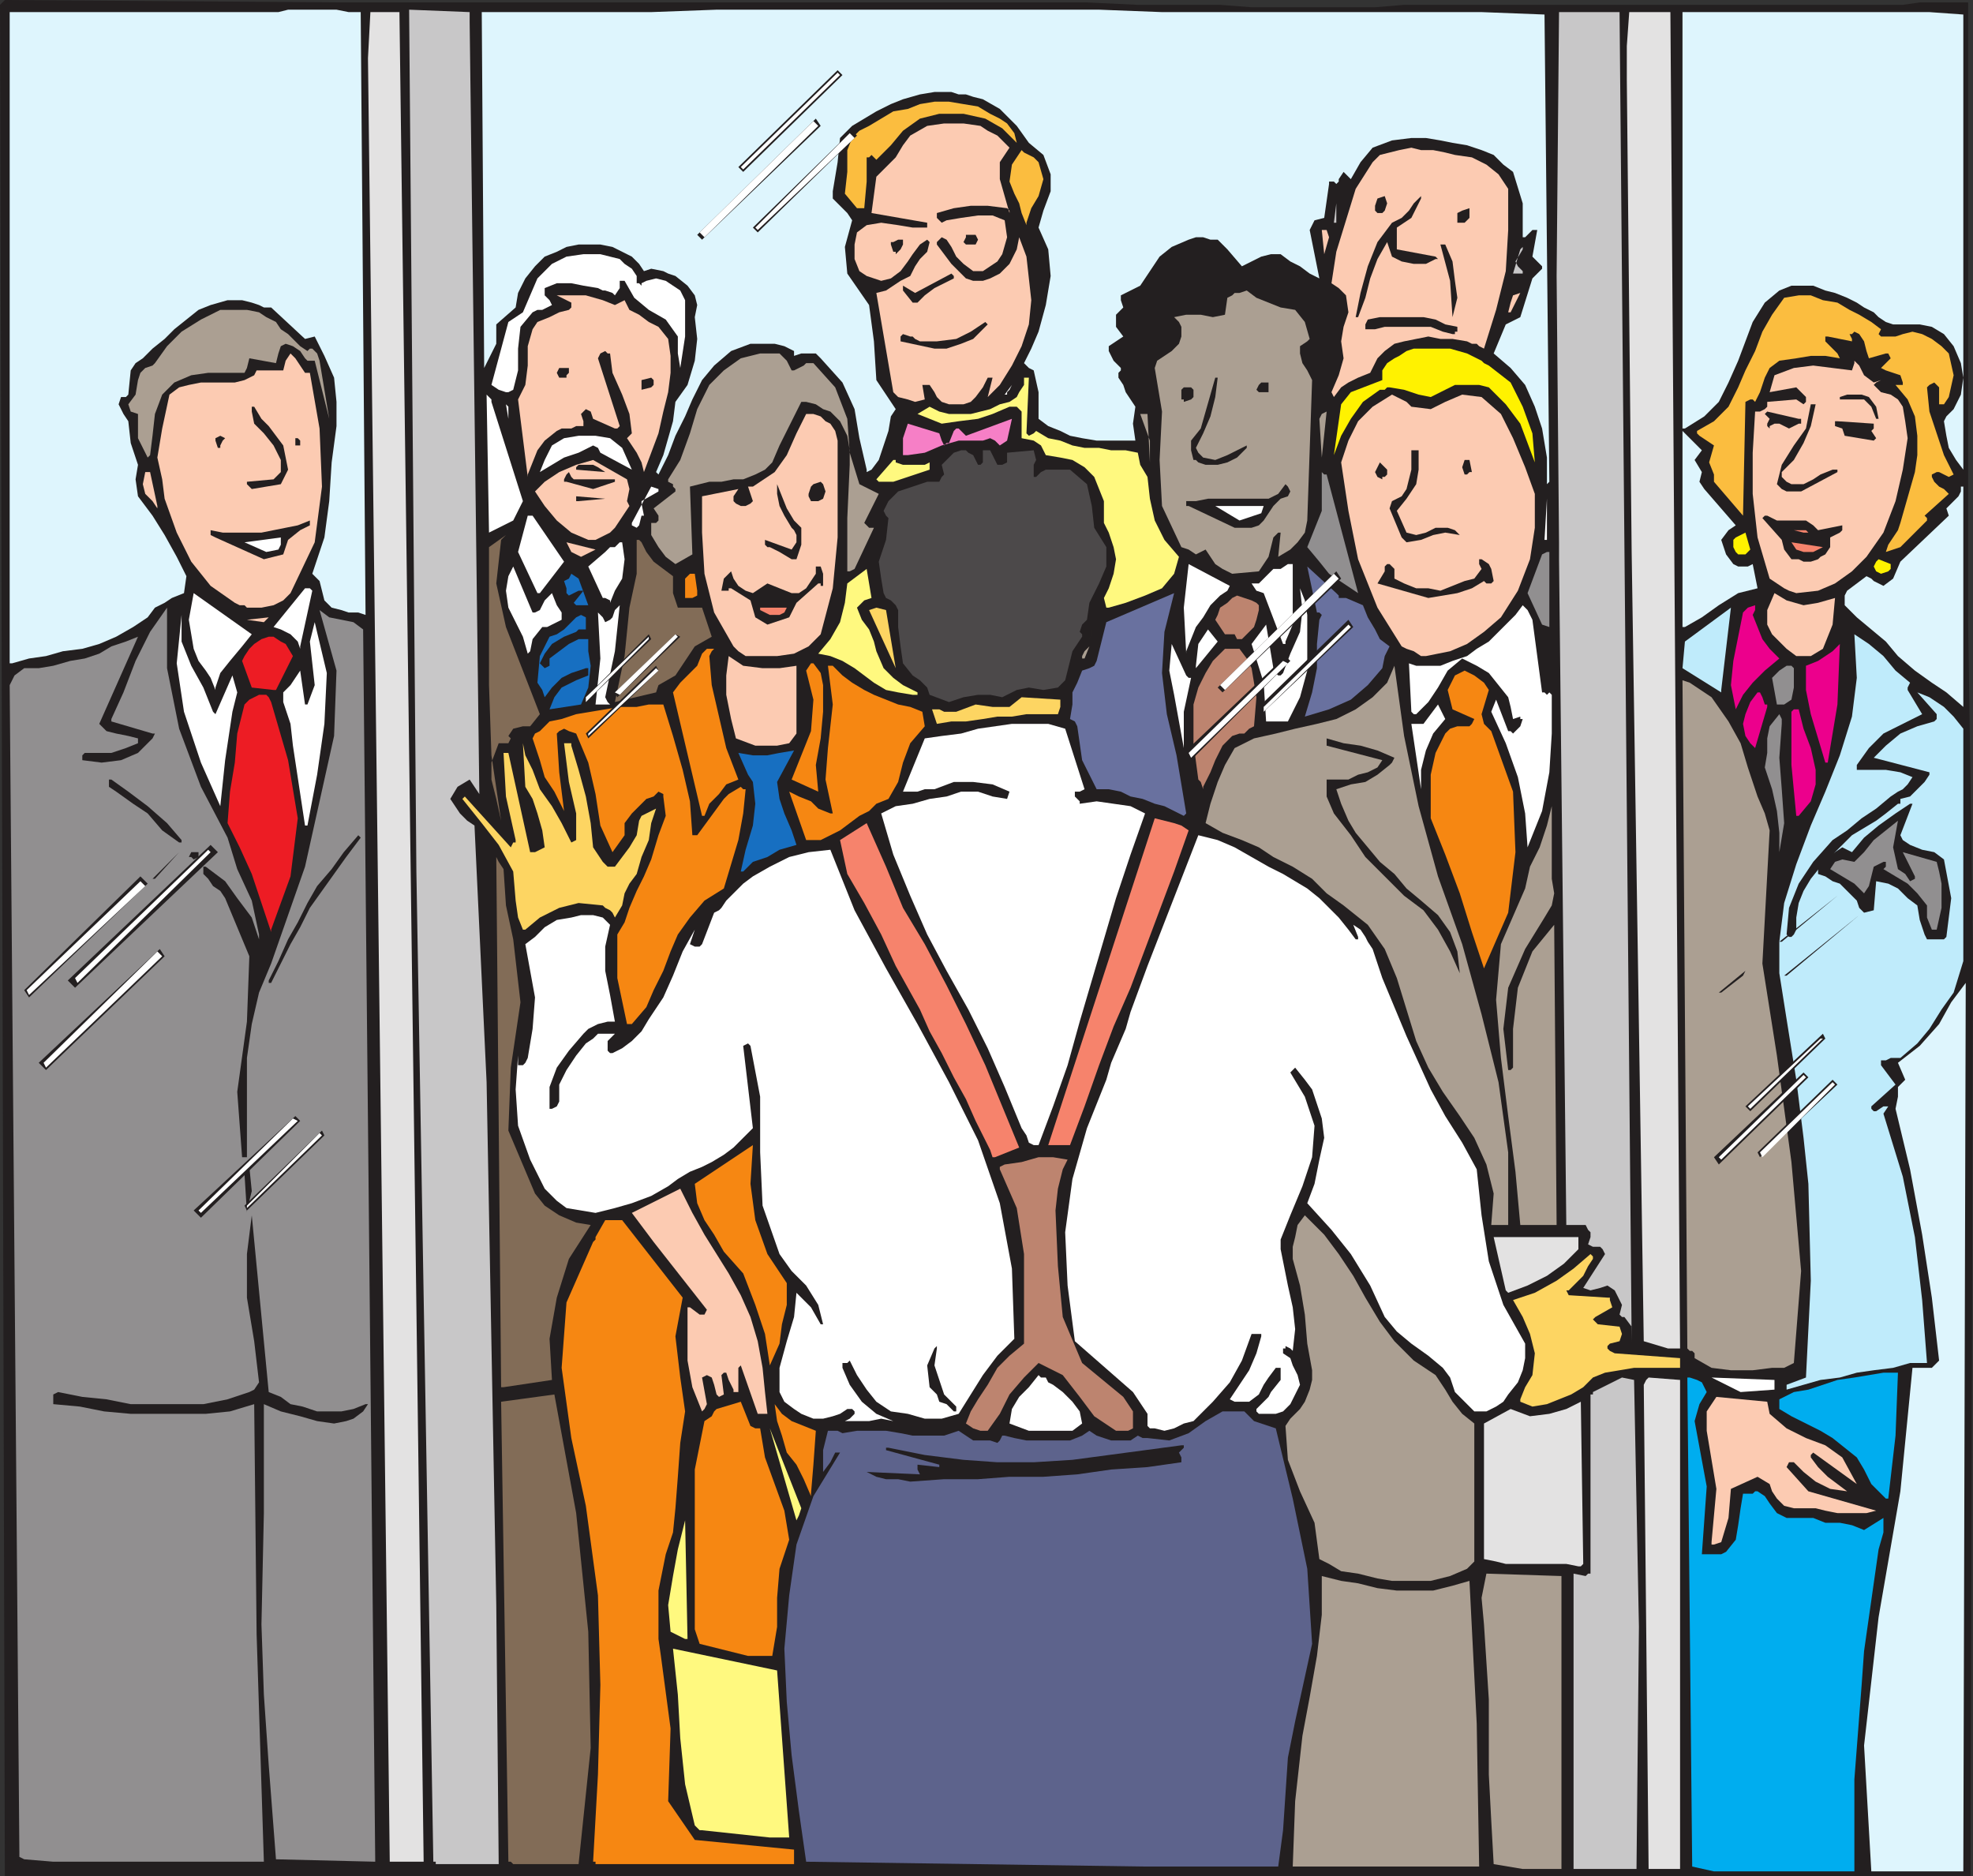 <svg xmlns="http://www.w3.org/2000/svg" width="611.25" height="581.25"><rect width="100%" height="100%" fill="#333333" stroke="none"/><path fill="#231f20" fill-rule="evenodd" d="M509.25 581.25H610.5l.75-285.75-1.5-102.75V.75h-15l-5.25.75H435l-9 .75h-38.25L378 1.5h-25.5L336.75.75H106.5L1.5 0 0 1.5l1.5 579.75h507.75"/><path fill="#def5fd" fill-rule="evenodd" d="M608.25 579.75 609 304.5l-4.5 6-3.75 6.75-6 6.75-6.75 5.25 2.25 5.25-2.25 2.25v3l-.75 3.75 4.5 18.75 3.75 20.25 3 19.5 2.25 19.5-2.25 2.25h-6L588.75 462 582 501l-4.5 39.75 2.25 39h28.5"/><path fill="#00adef" fill-rule="evenodd" d="M531 579.75h43.5v-28.5l2.25-29.25.75-10.5L582 480l1.5-5.25v-4.5l-6 3.75-3.75-1.5-3.75-.75h-4.5l-3.75-1.5h-8.25l-3-1.5-2.25-3-1.5-2.25-2.25-1.5h-.75l-.75.75h-3l-.75 4.5-.75 5.25-.75 4.5-3 3.75-1.5.75h-6l1.5-21-3.75-20.25 1.5-5.25 2.25-3.75-1.5-3-1.5-.75-2.25-.75h-.75l1.5 151.5 6.75 1.5"/><path fill="#ab9f92" fill-rule="evenodd" d="M471.75 579h12v-90.75l-23.25-.75-1.5 7.5.75 8.25 1.5 23.25v23.25L462 564l.75 13.5 9 1.5"/><path fill="#c8c7c8" fill-rule="evenodd" d="M488.25 579H507l.75-75-1.5-76.5-3.75-.75-9 4.5v.75h-.75v55.5H492l-.75.75-3.75-.75V579h.75"/><path fill="#e3e2e2" fill-rule="evenodd" d="M511.5 579h9V427.5l-9.75-.75-.75.75-.75 1.5 1.5 150h.75"/><path fill="#5d638c" fill-rule="evenodd" d="M354.75 578.25H396l1.5-11.25 1.5-22.5 2.25-11.25 5.25-24L405 486l-4.5-21.75-5.25-21.75-6.75-2.25-3-3h-6.75l-5.25 3-5.25 3.75-6 2.25-6.75-.75H354l-1.5-.75-2.25 1.5h-6l-4.5-1.5-2.25-1.5-2.25 1.5-3.75 1.5H318l-3.75-.75-3-.75h-.75l-.75 1.5-.75.75-2.25-.75h-5.25l-4.5-3-4.5 1.5h-9.75L279 444l-4.5-.75h-9l-4.5.75-1.5-.75h-3l-1.5 6V456l2.25-3 1.5-3h1.5L252 463.5l-5.25 15-2.25 15.75-1.5 16.5.75 16.5 1.5 16.5L247.5 561l2.25 15.75 105 1.5"/><path fill="#ab9f92" fill-rule="evenodd" d="M400.5 578.25h57.75L457.5 534l-2.25-44.25-5.25 1.5-6 1.5h-11.25l-6-.75-6-1.5-5.25-.75-6-1.5v12L408 513l-2.25 12.75-2.25 12-2.25 20.25-.75 20.25"/><path fill="#e3e2e2" fill-rule="evenodd" d="M129 576.75h2.25l-7.5-573h-9L114 18l6.75 558.75H129"/><path fill="#c8c7c8" fill-rule="evenodd" d="M135 577.5h19.5l-.75-80.25-3-162-3.75-79.5-2.25-1.5-2.25-2.25-3-4.5 2.25-3.75 3.75-2.25 3 4.5-3-239.25v-3L126.75 3 129 270l5.25 306.75h.75v.75"/><path fill="#826c57" fill-rule="evenodd" d="M159 577.5h20.25l3.75-36-.75-36-3.75-36.75-6.75-36.75-16.5 2.25 2.25 142.5h.75l.75.75"/><path fill="#f68712" fill-rule="evenodd" d="M184.5 577.5H246V573l-30.75-3-8.25-12 .75-22.5-3-22.5-.75-5.25v-15l2.25-11.25 2.25-6.75.75-7.5.75-9.75.75-10.5 1.5-9.75-1.5-10.5-1.5-12.75 2.25-12-18.75-24h-5.25l-3 5.25v.75l-.75.75-8.25 18.75-1.5 20.25 3 21.75 4.5 21 3.75 27.75L186 522l-.75 27.75-1.5 27h.75v.75"/><path fill="#918f90" fill-rule="evenodd" d="M16.5 576.75h65.25l-2.25-70.5-.75-71.25-7.5 2.25-7.5.75H40.5l-8.25-.75-7.5-1.5-8.25-.75v-3l1.5-.75 7.5 1.5 7.5.75 7.5 1.5H63l7.5-1.5 6.75-2.25 1.5-.75 1.5-2.25-1.5-12.75L76.5 402v-13.5l1.5-12 5.25 54.75 3.75 1.5 3 2.25 3.75.75 4.5 1.5h7.5l3.75-.75 3.75-1.5h.75l-1.5 2.25-3 2.25-2.25.75-3.75.75-5.25-.75-5.25-1.5-6-1.5-5.25-2.25v33.75l-.75 34.5.75 21.75 1.5 21.75L85.5 576l30.75.75L112.5 195l-3-2.25-7.5-1.5-3-2.25 5.25 18.75-.75 20.25-9 40.5-10.5 30-3.75 9-2.25 9.75-1.5 10.5v30.75H75l-1.5-20.25 3-21.75.75-20.25-7.5-18-1.5-2.25-2.25-1.5-1.5-2.25-1.5-1.5v-2.25h.75l6 4.5 3.75 5.25 4.5 6 2.25 6.75v7.5-9L78 279l-4.5-9.75-3-9.75-8.25-15.75-6.75-18L51.75 207v-18.75l-5.25 7.5-4.5 9-3.75 9.75-3.75 8.25v.75l12.75 3.75H48l-.75 1.5-4.5 4.5-5.25 2.25-6 .75-6-.75V234l.75-.75h8.25l4.5-1.5 3.75-1.5v-1.5l-3-.75-3.75-.75-3-.75-2.25-2.25 12-27-3.75 1.5-4.5 1.5-3.75 2.25-4.5 1.5-4.5.75-5.25 1.5-4.5.75H7.5l-3 2.25-1.5 3 3 361.5v1.5l1.5.75 9 .75"/><path fill="#fff97f" fill-rule="evenodd" d="M238.5 569.25h6l-3.75-51.75-32.25-6.75L210 525l.75 13.5 1.5 14.25 3 12.75 1.5 1.5h.75l21 2.25"/><path fill="#f68712" fill-rule="evenodd" d="M231.75 513h7.5l1.5-9v-9l.75-9 3-9-1.5-9-6-16.5-1.5-9H234l-1.5-.75-3-7.5-7.5 2.25-.75.75-.75 1.5-2.25 1.5-3 15v49.5l1.5 4.5 15 3.75"/><path fill="#fff97f" fill-rule="evenodd" d="M212.25 507.75h.75l-.75-36.75-2.25 9-1.5 8.25-1.5 9 .75 8.25 4.5 2.25"/><path fill="#ab9f92" fill-rule="evenodd" d="M431.25 489.75h12l6-1.5 5.25-2.25 2.25-2.25V441l-3.75-3-3-3.75-2.25-3.75-3-4.5-6.75-4.5-6-6-4.5-6-4.5-7.5-3.75-6.75-4.5-6.75-4.5-6-6-6-2.25 3-.75 3.75-.75 3V390l2.25 8.25 1.5 9 .75 9 1.5 8.25v3l-.75 3-1.5 3.75-1.5 2.25-3 3-1.5 2.25.75 10.5 3.75 9.75 4.5 9.75 1.5 11.25 3 1.5 3.75 2.25 5.25.75 6 1.5 4.5.75"/><path fill="#e3e2e2" fill-rule="evenodd" d="M489 485.25h.75l.75-.75-.75-50.25-4.5 2.25L480 438l-6 .75-6-2.25-8.25 4.5v42l3.75.75 3 .75h18.75l3.75.75"/><path fill="#fccbb2" fill-rule="evenodd" d="m531 478.5 2.25-.75 2.25-7.5.75-9 8.25-3.75 3.75 2.25.75 2.25 1.5 2.25 2.25 2.25 3 .75h6.75l3 .75 3.75.75h9l3-.75-21-6-6.75-7.5.75-1.5h1.5l3 3 3.75 3 4.5 2.25 5.25.75-6-4.5-3-3-2.25-3v-.75l.75-.75 13.5 9.75-4.5-8.25-5.25-3.75-6-2.25-6-3-5.25-4.5-.75-3.75-15.75-1.5-3 4.5v6l3 18-1.5 16.5v.75h.75"/><path fill="#fff97f" fill-rule="evenodd" d="m246.75 471 .75-1.5.75-2.25-9.75-24.75 8.25 28.5"/><path fill="#00adef" fill-rule="evenodd" d="m585 464.25 2.25-19.5.75-19.5h-4.5l-9 1.5-5.25.75-9 3-4.5.75-4.5 2.25v3l3.75 2.25 9 4.5 3.75 2.25 7.5 6 2.25 3.75 2.25 4.5 4.5 4.5h.75"/><path fill="#f68712" fill-rule="evenodd" d="m251.25 462.75.75-9 .75-10.5-7.5-3-3-2.25-2.25-3 .75 5.25 1.5 4.5 1.5 5.25 3 3.75 2.25 4.5 2.25 5.25v-.75"/><path fill="#231f20" fill-rule="evenodd" d="m282 459 10.5-.75H303l9.75-.75h10.5l10.5-.75 10.5-1.5 11.25-.75L366 453v-1.5l-.75-1.5 1.5-1.5v-.75H366l-33.75 4.5-12 .75H309l-10.5-.75-12-1.5-11.25-2.25h-.75v.75l16.5 4.5v.75l-6.75-.75v1.5l.75 1.5-16.5-.75 3 1.5 3 .75h3.75l3.75.75"/><path fill="#fff" fill-rule="evenodd" d="m331.5 454.5 10.5-.75-10.5.75"/><path fill="#bd846f" fill-rule="evenodd" d="M303.75 443.25H306l3.75-5.25 3-6 4.5-5.25 4.5-4.5 7.5 3.75 5.25 6.75 4.5 6 6.75 4.5h3.75l1.5-.75v-5.25l-3-4.5-12.75-10.5-6-14.25-1.5-15.75L327 375l.75-6.75 1.5-6 1.5-3-4.5-.75h-4.5l-5.25 1.5-5.25.75-1.5.75v.75l5.25 12 2.25 14.25v27.75l-4.5 3.75-3.75 3.75-3 5.25-3 4.5-2.25 3.75-1.5 3.75 2.25 1.5 2.25.75"/><path fill="#fff" fill-rule="evenodd" d="M318.75 443.25h13.5l3-2.25-.75-3.75-2.25-3-3-3-3-2.25-1.5-.75-.75-1.5h-1.5l-.75-.75-3 3.75-3 3-2.25 3.75-.75 4.5 6 2.25m39-.75 3 .75 3-.75 3-1.5 3-.75 6-6 5.25-6 3.75-6.75 3-8.25h3v.75l-1.5 5.25-2.25 5.25-6 9 1.5.75h4.5l3-2.25 1.5-3 1.5-2.25 2.25-3h1.5v3.75l-3 3.75-.75 1.5-3.75 3.75v.75l.75.75h5.25l2.25-.75 2.25-2.25 3-6-.75-3-1.5-3-.75-2.25-2.25-1.5v-1.5h.75V417l1.5.75.75.75.75-6.75-.75-6.75-1.5-6.75-2.25-11.25v-3l3-7.5 3.75-9 3-9 .75-9.75-3-9-4.5-7.5 1.5-1.5 3 3.75 2.25 3 3 9 .75 6-1.5 6.75-1.5 7.5-2.25 6 7.5 8.25 6 7.5 6 9.75L429 408l3.75 4.5 4.5 3.75 5.25 3.75 4.5 3.75 2.25 3 1.5 4.5 6 6h3.75l3-1.5 2.25-1.5 1.5-2.25 3-3.75 1.5-3.75.75-3.75v-4.5l-6.75-12-4.5-13.5L459 376.5l-1.5-14.25L453 354l-5.25-8.25-4.5-8.25-7.5-16.5-7.5-18-3-9-1.5-2.25-.75-1.5-1.5-2.25-2.25-1.5 1.5 3.75v.75H420l-2.25-3-3-3.75-6-6-3.75-3-7.5-4.5-4.5-2.25-10.5-6-5.25-2.25-6-1.5-15.75 40.5-5.25 14.25-1.5 5.25-4.5 10.5-1.5 5.25-6 15-4.5 15.75-2.25 16.5.75 16.5L333 415.5l18 15.75 4.5 6.75v3.75l.75.75h1.5m-96-2.25h7.5l3.75-.75 3.75.75-5.25-2.25-4.5-3.75-3.75-5.25-2.25-5.25v-1.5h1.5l.75-.75 2.25 4.5 3 4.5 3 3.75 4.5 3 5.25.75 5.25 1.5h5.25L297 438l7.5-12 4.5-6 5.25-5.25-.75-21.75-3.75-20.25-6.75-19.5-9-18-9.75-18L274.5 300l-9.75-18-7.5-18.75-6.75.75-6 1.5-6 3-5.25 3-3 2.25L225 279l-1.5 2.25-.75.75-1.5.75-3.75 9.75-.75.75h-1.5l-1.5-.75 1.5-4.5-3.75 6.75-3 7.5-3 6.75-4.5 6.75-2.25 3.75-3 3-3 2.25-3 1.5H189l-.75-.75v-3l2.25-2.25h-5.25l-1.5 1.5-2.25 1.5-3 3.75-3 4.5-2.25 4.5v5.25l-.75 1.5-1.5.75h-.75v-6.75l2.25-6 3.75-5.25 4.5-5.25 1.5-1.5 3-1.5 3-.75h2.25l-1.5-8.25-1.5-7.5v-7.5l1.5-6.75-2.25-2.25-3-.75H180l-3 .75-4.5.75-3.75 2.25-3 3-3 2.25 3 16.5-.75 9.75-1.5 9-.75 1.5-.75.75h-1.5v-3l-.75 10.5.75 11.25 3.75 10.5 4.5 9 3.75 3.75 3 2.25 9 1.5 6-1.5 5.25-1.5 6-2.25 5.25-3 3-2.25 3.75-2.25 3.75-1.5 3-1.5 3.75-2.25 3-2.25 6-6-3-25.5 1.5-.75.75.75 3 15.75V357l.75 16.5 5.25 15 3.75 5.25 4.5 4.5 3.75 6 1.5 6h-.75l-3-5.25-4.5-4.5-.75 7.5-2.25 7.5-2.25 8.25v7.5l1.5 3 3 2.25 2.25 1.5 3.75 1.5h3l3-.75 2.25-.75 2.25-1.5h1.5l.75.75v.75l-1.5 1.5-1.5.75"/><path fill="#fccbb2" fill-rule="evenodd" d="M235.5 438h2.25l-.75-6.75-.75-7.5-1.5-8.25-2.25-7.5-3-6.75-3.75-6.75-7.5-12-3.75-6.75-3.75-7.5-15 7.5 6.75 9 16.5 21-.75 1.5h-1.5l-3-2.25H213v16.5l1.5 8.25 3 7.5.75-.75.75-1.5-1.5-8.25 1.5-.75 1.5.75.75 2.25.75 3 .75.75 1.5-.75-.75-6 .75-.75h.75l.75 2.25 1.5 3v.75h1.5v-7.5l.75-.75 5.25 15h.75"/><path fill="#231f20" fill-rule="evenodd" d="M295.5 437.25h.75v-1.5L292.5 432l-3-9 .75-5.25V417l-.75.75-2.25 5.25.75 6.75 2.25 2.25.75 2.25 2.25.75 2.25 2.25"/><path fill="#fdd562" fill-rule="evenodd" d="m474.75 435.75 4.5-.75 7.5-3 3.75-2.25 3-3 3.75-1.5 9-1.5h14.25v-3l-20.25-1.5-1.5-.75-.75-.75V417l.75-.75 3-.75.75-2.25-.75-2.25-6.75-.75-1.5-1.5.75-.75 5.25-3-.75-2.25V402H498l-12-.75-.75-1.5h.75l4.5-4.5 1.5-3 1.5-2.25v-.75l-.75-.75-5.25 4.5-5.25 3.75-6.75 3.75-6.75 2.25 3 5.25 2.25 5.25 1.5 6-.75 6.75-2.25 3.75-1.5 3.75v.75l3.75 1.5"/><path fill="#fff" fill-rule="evenodd" d="m539.25 431.25 10.5-.75v-3l-19.5-.75 9 4.5"/><path fill="#826c57" fill-rule="evenodd" d="m156 429.75 15-2.25-.75-12.75L172.5 402l3.75-12 6.75-10.5-4.5-.75-5.25-2.25-4.5-3-3-3.75-8.25-19.5.75-19.5 3-20.25L159 291l-2.25-10.5-.75-11.25-1.5-2.25-.75-1.5 1.5 164.25h.75"/><path fill="#bfebfb" fill-rule="evenodd" d="m551.25 301.5 2.25 14.25 3 18.75 2.25 18 1.5 14.25.75 30-1.5 30-6 2.25v1.5l10.5-3 6-.75 5.25-1.5 5.25-.75 6-.75 5.25-1.5H597l-1.5-19.5-2.25-19.5-3.75-18.75-6-19.5 1.5-2.25h-1.5l-2.25 1.5h-.75l-.75-.75v-.75l7.5-6.75-4.5-6v-1.5h1.5l1.5-.75h3l5.25-4.5 3.75-4.5 3.75-6 3.75-5.25 3-9.75v-72l-3-3.75-3-3-4.5-3-3.75-1.5 6 6.75v1.5l-.75.75L594 225l-5.25 2.25-4.5 3.75-3.75 3.75 17.25 4.5v.75l-1.5 2.25-4.5 4.5-3 .75v1.5H588l-3.75 3-3 2.25-7.5 4.5-9.75 9.75-3 3.75-2.25 3.75-1.5 3.75-.75 4.5V288l-.75 1.5-.75.75h-.75l-.75-.75.75-8.25 3-7.5 4.5-6.75 6-6.75 4.5-3 4.5-3.75 4.5-3 4.5-3.75 2.25-1.5 1.5-.75 1.5-1.5 1.5-2.25-3.75-1.5-4.5-.75h-9V237l3.75-5.25 4.5-4.5 12-6-4.5-7.5V213l.75-1.5-4.5-3.75-3.75-4.5-4.5-3.75-4.5-3 .75 13.5-1.5 12-3.75 12-4.5 11.25-4.5 10.5-4.5 12-3.75 12-1.5 12v9.75"/><path fill="#ab9f92" fill-rule="evenodd" d="m546 298.5 2.25-41.25-1.5-5.25-2.25-5.25-3-9-2.25-7.5-3.75-6.75-5.25-7.5-6.75-4.5-2.25-.75 1.5 207 .75.75h.75l.75.75v1.5l5.25 3 6 .75H543l6-.75h3.75l3-1.5 2.25-28.5-3-33.75-4.5-33-4.5-28.5"/><path fill="#f68712" fill-rule="evenodd" d="m238.5 423 3-6.75.75-6 1.5-6v-6.75l-6-9L234 378l-1.5-11.25.75-12-18 12 .75 6 2.25 5.25 3 4.5 3 5.25 6 6.75 3.75 9.75 3 9 1.5 9.75"/><path fill="#e3e2e2" fill-rule="evenodd" d="M516.75 417.75h3.75l-3-414h-12.75l-.75 10.5v10.5l.75 73.5.75 72.75 3.75 244.5 7.5 2.25"/><path fill="#c8c7c8" fill-rule="evenodd" d="M505.5 415.5 501.75 3.75H483l-.75 81.75.75 82.5v5.25l2.25 206.25h6l.75 1.5.75.75v1.5l-.75 2.25 1.5.75h2.25l.75.75.75 1.5-6.75 10.5 2.25.75 3-.75 2.25-.75 2.25 1.5 2.25 4.5-.75 3 .75.75h.75l2.25 3v5.25-.75"/><path fill="#e3e2e2" fill-rule="evenodd" d="m467.25 400.5 6-2.25 6-3 5.25-3.75 4.5-4.5v-3.75h-26.25l3.75 16.5.75.75"/><path fill="#ab9f92" fill-rule="evenodd" d="M462.75 379.5h4.5V357l-3-21.75-5.25-21-6-21.75-7.5-21-6-21.75L435 228l-3-21.75-2.25 5.25-4.5 4.5-5.25 3.75-6 3-6 1.5-6.75 1.5-6 1.5-6.75 1.5-6 3-3 5.25-2.25 5.25L375 249l-1.5 6 5.25 3 6 2.25 5.25 2.25 4.5 3 6 3 6 3.75 4.5 4.5 5.25 3.75 7.5 6L429 294l3.75 9 6 19.5 3.75 8.25 4.5 7.5 5.25 7.5 4.5 6.75 3.75 8.25 2.25 9-.75 9.75h.75m8.25 0h11.25l-.75-93-6.75 8.25-4.5 11.25-1.5 12.75v12l-.75.75h-.75l-1.5-12.75 1.5-12.75 5.25-12 6-9.75 2.25-3.75.75-3.75-.75-4.5v-22.5l-1.5 6-2.25 6.75-3 6-1.5 6.75-7.5 17.25-1.5 17.25 1.5 18 2.25 18L469.5 363l1.5 16.5"/><path fill="#231f20" fill-rule="evenodd" d="m76.5 375 1.5-6-.75-7.5-.75.75-.75 1.5.75 12V375"/><path fill="#f6836c" fill-rule="evenodd" d="m308.25 358.5 7.5-3-10.5-25.5-6-12.75-6-12-6.75-12.75-6.75-11.25-5.25-12.75-6-13.5-8.25 5.25 2.25 10.5 5.25 9 5.25 9.75 4.5 9.75 7.5 13.5 3 6.75 3.75 6.75 3.75 7.5 3.75 6.75 3 6.75 4.5 9 .75 2.25h.75"/><path fill="#231f20" fill-rule="evenodd" d="m78.75 357 13.5-14.25L78.75 357"/><path fill="#fff" fill-rule="evenodd" d="M321 354.75h.75l4.5-12 4.5-12.75 3.75-13.5 11.25-38.25 4.5-13.5 4.5-12.75-4.5-2.25-10.5-1.5-5.25.75v-.75l-1.5-1.5v-1.5h1.5l1.5-.75-6-18.75-5.25-1.5H313.5l-10.5 1.5-5.25 1.5-6 .75-5.25.75-6.75 16.5h4.5l2.25-.75h3l6-2.25h6l6 .75 5.25 2.25-.75 2.25-4.5-.75-4.5-1.5h-5.25l-4.5 1.5-5.25.75-5.25 1.5-5.25.75L273 252l3.75 12.75L282 277.5l5.25 12 6 11.25 6.75 12 6 12 5.25 12 5.25 12.75 1.5 2.25.75 2.25 1.5.75h.75"/><path fill="#f6836c" fill-rule="evenodd" d="M325.5 354.75h6l4.5-12 4.5-12.75 4.5-12 5.25-12 13.5-36 4.5-12.75-2.25-1.5-2.25-.75-6-1.5-33 101.25h.75"/><path fill="#231f20" fill-rule="evenodd" d="m561 323.25 25.5-21.75-25.5 21.75"/><path fill="#f68712" fill-rule="evenodd" d="M195 317.25h.75l4.5-5.25 2.25-5.25 3-6 2.25-6 2.25-5.25 3.75-5.25 4.5-5.25 6-3.75 4.5-15 1.5-8.25.75-7.5h-.75l-.75-.75-3.75 2.25-1.5 1.5-8.25 11.25h-1.5l-.75-10.5-2.25-9.75-3-10.5-3-9.75H201l-3.75.75H192l-13.5 2.25-4.5 1.5-3.75.75-3 3-1.5.75-.75 1.5 2.25 6.75 1.5 5.25 3 4.5 3 6-1.5-12-.75-12 .75-.75 1.5-.75 1.5.75 2.25.75 3.75 9 2.25 9.75 1.5 9.75 3.75 8.25 3.75-5.25V255l2.25-3 4.5-4.5 2.25-.75 1.5-1.5 1.5.75v.75l.75 6-2.25 6-2.25 7.5-2.25 5.25-2.25 4.5-2.25 5.25-1.5 4.5-2.25 3.75V303l3 14.25h.75"/><path fill="#231f20" fill-rule="evenodd" d="m533.25 307.5 6.75-5.25.75-1.5-8.25 6.75h.75M84 304.5l6-12 3-5.25 3-6 11.25-15.75 4.5-6-.75-.75-4.5 5.25-3.75 5.25-4.5 5.25-3 5.25-3 6-3 5.25-3 6.75-3 6v.75H84m469.5-2.25L576 283.5l-23.25 18.75Zm-101.25-.75-.75-6.75-2.25-6-3.75-5.25-5.25-4.5-4.5-3.75-3.75-4.5-4.5-3.75-7.5-9-2.25-3.75-2.25-5.25-1.5-4.5 4.5-1.5 4.5-.75 3.75-2.25 3.75-3 .75-.75.75-1.5-5.25-2.25-5.25-1.5-5.25-.75-5.25-1.5V231l17.25 4.5-1.5 2.25-3 1.5-3 .75-3 1.5H411v5.25l2.25 5.25 5.25 6.75 4.5 6.75 12 12 6 4.5 4.5 6 3.75 6.75 3 6.75"/><path fill="#f68712" fill-rule="evenodd" d="m459.75 300 7.5-17.25L469.5 264l-.75-18.75L462 226.5l-2.25-2.25-.75-3 2.25-7.5-1.5-2.25-3-2.25-3-1.5-3 1.5-2.25 4.5 1.5 6 6.75 3-.75 1.5-.75.75h-3.75l-2.25.75-1.5 1.5-3 6-1.5 6.75v13.5l4.5 11.25 4.5 12 3.75 12 3.75 11.25"/><path fill="#231f20" fill-rule="evenodd" d="m552 291.75 17.25-14.25-18 14.25zm45.75-.75h4.5l.75-.75 1.5-12-2.25-12-3-2.25-3.75-.75-3.75-1.5-2.25-1.5-.75-1.5 3.75-9.75h-.75l-4.5 3-5.25 3.75-4.5 3.75-3.75 4.5-3-1.5L564 267l-.75 1.5v2.25l2.25.75 2.25 1.5 2.25.75 5.25 5.25.75 2.25 1.5 1.5 3-.75.75-9 3.75.75 3 1.5 3 3 3 2.25.75 4.5 1.5 4.5.75 1.5h.75"/><path fill="#ed1c24" fill-rule="evenodd" d="m84 288 6-16.5 2.25-18-3-18-5.25-18-.75-1.5-.75-.75h-2.25l-3 1.5-1.5 1.5-2.25 9-.75 9-1.5 9-.75 9.75 3.75 7.5 3.75 8.25 6 18V288"/><path fill="#fdd562" fill-rule="evenodd" d="m162.75 288 4.5-3.75 6-3 6-1.5 7.5.75.75.75 1.5.75.75.75.75 1.5 2.25-3.75.75-3.75 1.5-3 2.25-3 1.5-5.25 2.25-5.25.75-5.25 1.5-4.5-4.5 2.25-.75 1.5-.75 4.5-2.25 3.75-4.5 6h-2.25l-1.5-1.5-3-4.5-.75-7.5-1.5-8.25-2.25-8.25L177 231v-.75h-2.25l1.5 12 2.25 9.75v8.25l-1.5.75-3-6-3-5.25-3.75-5.25-2.25-6-2.25-4.5-.75-3.75.75 13.5 2.25 3.75 1.5 4.5 1.5 5.25.75 5.25-3 1.5h-1.5l-6.75-30.75H156l.75 13.5 3 13.5v.75H159l-.75 1.5L144 246.75l-.75.75 6 7.5 5.25 6.75L159 270l.75 9 .75 5.25L162 288h.75"/><path fill="#918f90" fill-rule="evenodd" d="M599.25 288h.75l1.5-6.75v-7.5l-.75-3.75-.75-3-10.5-3 3.75 7.5v.75l-1.5.75-1.5-2.25-2.25-1.5-1.5-6.75 1.5-8.25-7.5 6-3 3.75-3 3-3.75-.75-2.25.75-1.5 2.25 7.5 4.5 3 3 1.5-2.25 1.5-6 3-1.5h.75v1.5l-.75.75 7.5 4.5 3 3 3 3.75v3.75l1.5 3.75h.75"/><path fill="#231f20" fill-rule="evenodd" d="m48 272.25 7.5-8.25-8.25 8.25zm0 0"/><path fill="#176fc1" fill-rule="evenodd" d="m230.25 270 3-3 4.5-1.5 3.75-2.25 5.25-1.5-1.5-4.5L243 252l-1.5-4.5-.75-5.25 5.25-9.75-4.5.75-3.75.75h-4.5l-4.5-.75 3 6.75 1.5 2.25.75 6.75-.75 6.75-2.25 7.5-1.5 6.75h.75"/><path fill="#231f20" fill-rule="evenodd" d="m60 266.25 1.5-.75V264h-2.25l-.75 1.5h.75l.75.75"/><path fill="#918f90" fill-rule="evenodd" d="m551.25 264 1.5-9-.75-10.5-.75-9.75.75-10.5v-1.5l-.75-1.5-3 3.75-.75 3.75v4.5l-.75 4.5 2.25 6.75 1.5 6.75.75 6.75v6"/><path fill="#fff" fill-rule="evenodd" d="m473.25 262.5 4.5-11.25 2.25-12 .75-12v-12l-.75-.75-.75.75-.75-.75h-.75l-3-22.5-1.5-3-1.5-1.5-2.25 3-8.25 8.25-3.75 2.25-3 2.25-4.5 1.5-3.75 1.5h-7.5l-2.25-.75.75 15 .75.75h.75l3.75-3.75 3-4.5 3-5.25L453 204l4.5 2.25 3.75 2.25 6 7.5.75 3 .75 3.75L471 222v.75h.75L471 225l-2.25 2.25-.75-.75h-.75l-3.75-9.75-1.5 3.75 4.5 9.75 3.75 10.5L472.5 252l.75 10.5"/><path fill="#231f20" fill-rule="evenodd" d="M56.25 261v-.75l-4.5-5.25-6-5.25-6-4.5-5.25-3.75h-.75v2.25l2.25 1.5 5.25 3.75 4.5 3 4.5 5.25L55.5 261h.75"/><path fill="#f68712" fill-rule="evenodd" d="M250.5 260.25h3.75l6-3 6-4.5 3-1.5 2.25-2.25 3.75-1.5 3-5.25 1.5-6 2.25-6 4.5-5.25-.75-4.5L282 219l-3.75-.75-7.5-3-3-1.5-3.75-2.25-3-2.25-3-3h-1.5l1.5 12-1.5 13.5-.75 9.75L258 252h-.75l-3.75-1.5-2.25-2.25-3.75-1.5-3-1.5 5.25 15h.75"/><path fill="#fff" fill-rule="evenodd" d="m95.25 255.75 3-15.75 2.25-15.75.75-15.75-3.75-15.75-1.5 6 1.5 13.5-2.25 6h-.75l-1.5-10.5-3 4.5-2.25 2.25v3l2.25 6.75.75 6.75 3.75 24.75h.75"/><path fill="#826c57" fill-rule="evenodd" d="m155.25 254.25-1.5-6.75-1.5-6v-5.25l2.25-6h3l.75-1.5-.75-.75 1.5-2.25 3-.75h2.25l3-3.75-10.5-27-3-13.5 1.5-13.5 1.5-1.5-5.25 3.75v42.75l.75 21.75 3 20.25"/><path fill="#f68712" fill-rule="evenodd" d="m218.25 252.75 1.5-3.75 3-3 2.25-3 3.75-1.5-3.75-9.75-4.5-19.5-.75-9 .75-1.5.75-.75H219l-1.5 1.5-1.5 3.75-5.25 5.25-2.25 3 9 38.25h.75"/><path fill="#ec008c" fill-rule="evenodd" d="m557.25 252.75 3.75-4.5 1.5-5.25v-4.5l-1.5-6.75-2.25-6-1.5-6h-1.5l-.75.75V237l1.5 15.75h.75"/><path fill="#69719f" fill-rule="evenodd" d="m366.75 252.75.75-.75-3-18-3-12.75-1.5-12.75.75-12.75 3-12-21 9-3 12-.75 1.5-1.5.75-2.25.75-1.5 3.75-1.5 3v3.75l-.75 4.5 1.5.75.75 1.5 1.5 10.5 4.5 9h3.75l3.75.75 3 1.5 3.75.75 3.75 1.5 3 .75 6 3"/><path fill="#fff" fill-rule="evenodd" d="m68.25 249.75 1.5-14.25 2.25-15 1.5-6-1.5-5.25-5.25 12-.75-.75-3-7.5-3.75-6.75-3-7.5v-8.25l-1.5 15 2.25 15 5.25 15.75 6 13.5"/><path fill="#f68712" fill-rule="evenodd" d="m253.5 245.25-.75-8.25 1.5-8.25.75-8.25v-8.25l-.75-3.75-2.25-3h-.75l-1.5 2.25 2.25 9-.75 9.75-6 15 8.25 3.75"/><path fill="#fff" fill-rule="evenodd" d="M440.25 244.5v-6l1.5-6 2.25-5.25 3.75-4.5-2.25-4.5-4.5 6h-3.75l3 20.25"/><path fill="#bd846f" fill-rule="evenodd" d="m372.75 243.75 2.25-4.5 1.5-3.75 2.25-4.5 3-3 2.25-.75h1.5l1.5-1.5 1.5-.75.75-9-1.5-9-1.5-3-2.25-3h-4.5l-3.75 3.75-2.25 3.75-2.25 4.5-1.5 5.25v12l1.5 11.25.75.75.75 2.25v-.75"/><path fill="#ec008c" fill-rule="evenodd" d="m566.25 236.25 3-18 .75-18.75-2.25 2.25-4.5 3-3.75 1.5v7.5l1.5 7.5 4.5 15h.75m-22.5-4.5L547.5 219v-.75h-.75L546 216l-.75-1.5h-.75l-2.25 3-1.5 3.75-.75 3 .75 3.75 1.5 2.25 1.5 1.5"/><path fill="#fff" fill-rule="evenodd" d="M366.75 231.75V220.5L369 210h-.75l-.75-.75-4.5-9.75-.75 8.25 1.5 7.5 3 16.5"/><path fill="#fccbb2" fill-rule="evenodd" d="M234 231h6.75l3.75-.75 2.25-3v-21l-5.25.75h-5.25l-6-.75-4.5-3-.75 6v6l1.5 7.5 1.5 6 6 2.25"/><path fill="#fdd562" fill-rule="evenodd" d="m290.25 224.25 4.5-.75h4.5l5.25-.75 4.5-.75h4.5l4.5-.75h9.75l.75-2.25v-2.25l-12-.75-3.75 3h-5.25l-5.25-.75-6 2.25h-3.75l-1.5-.75h-2.25l1.5 4.5"/><path fill="#fff" fill-rule="evenodd" d="M393 223.5h6l3.75-7.5 2.25-8.25V190.5l-.75-4.5-1.5-3.75.75 6.75-.75 6.75-3 6.75-2.25 6-.75.75H396l-.75-.75-.75-1.5-2.25-13.5-4.5 6 3.75 12 .75 12h.75"/><path fill="#69719f" fill-rule="evenodd" d="m404.25 222 7.5-2.25 6.75-3 5.25-4.5 4.5-5.25.75-3.75 1.5-3-3-2.25-1.5-3-2.25-3.75-1.5-3.75-5.25-2.25h-2.25v-.75l-.75-.75-9-8.25 3 14.25h.75l.75.75-.75 1.5-.75 7.5v7.5l-1.5 7.5-2.25 7.5"/><path fill="#176fc1" fill-rule="evenodd" d="m170.25 219.75 9.75-1.5 2.25-5.25.75-6.75-.75-4.5V198h-3l-3 1.5-6 4.5v2.25l-1.5.75-1.5-1.5 1.5-3 2.25-3 3.75-2.25 3.75-1.5.75-.75h2.25v-3.75l-1.5-.75-1.5.75-3.75 3.75-2.25 1.5-2.25.75-3 6-.75 8.25 1.5 2.25.75 2.25 2.25-3 3-3 3-1.5 4.5-1.5h.75v2.25l-3.75 1.5L174 213l-2.25 3-1.5 3.75"/><path fill="#ec008c" fill-rule="evenodd" d="m537.75 219.75 2.25-4.5 3-3.75 3.75-3.75 4.5-3.75-3-3-2.25-3-3-7.5.75-1.5v-1.5l-2.25.75-1.5 1.5-3 15-.75 7.5 1.5 7.5"/><path fill="#def5fd" fill-rule="evenodd" d="M608.25 150.75h-.75v1.5l-.75 1.5-3.75 3.75.75 2.25-15 14.25-2.25 5.25-3 2.25-3-1.5-.75-.75-1.5-.75-6 4.5-.75 1.5v3l3.75 3.75 9 7.5 3.75 4.5 5.25 4.5 5.25 3.75 4.5 3 5.25 4.5v-68.25"/><path fill="#918f90" fill-rule="evenodd" d="M551.25 218.25h1.5l2.25-1.5.75-3.75v-6l-.75-.75h-1.5l-2.25 1.5L549 210l1.5 8.25h.75"/><path fill="#fff" fill-rule="evenodd" d="M184.5 218.25h4.5l-.75-.75-.75-1.5 3-14.25 1.5-14.25-1.5 1.5-.75 2.25-.75.75-1.5.75-.75-1.5-1.5-1.5L186 204l-1.5 14.25"/><path fill="#826c57" fill-rule="evenodd" d="m190.5 217.5 12.75-3 .75-2.25 5.25-3 6-9 5.25-3-3-9H210l-1.5-4.5v-5.25l-6-4.5-2.25-3-1.5-3-.75-.75h-.75v10.5l-2.25 10.5-1.5 15-3 14.25"/><path fill="#4c494a" fill-rule="evenodd" d="m294 217.5 4.5-1.5 4.5-.75h3.75l3.75.75 4.5-2.25 3.75-.75 4.5.75 4.5-.75 2.25-2.25 2.25-9 3-4.5v-.75l-.75-.75.75-2.25 1.5-1.5.75-5.25 3-6 2.25-5.25v-6l-3.75-6-.75-6.75-1.5-6.75-5.25-4.5H324l-1.5.75-1.5 1.5h-.75V144l.75-1.5-.75-3-8.25.75v3l-1.5.75H309l-2.25-4.5h-2.25v3.75l-.75.75H303l-1.5-3-1.5-.75-.75-.75h-1.5l-2.25.75-3.75 3.75.75 3-.75.75-.75 1.5h-3.75l-9 3-3 3-1.5 3 .75 1.5.75.75-.75 6.75-2.25 6.75.75 5.25.75 4.5.75 1.5 1.5.75 1.5 1.5.75 1.5v5.25l.75 6 .75 5.25 3 3.75 2.25 1.5 2.25 2.25.75 2.25 6 2.25"/><path fill="#fff97f" fill-rule="evenodd" d="M284.25 215.25v-.75l-4.5-2.25-3-2.25-3-3-2.25-5.25-.75-3-1.5-3.75-2.25-3-1.5-3.75 2.25-2.25 2.25-.75-1.5-9-6 4.5-.75 6-1.5 6-3 5.25-3.75 4.5 3.75.75 3.75 1.5 3.75 2.25 6 4.5 3.75 2.25 3.75.75 4.5.75h1.5"/><path fill="#bfebfb" fill-rule="evenodd" d="m533.25 213.75 3-25.5-14.25 10.5-.75 8.25 12 7.5v-.75"/><path fill="#fff" fill-rule="evenodd" d="m66.75 213 1.5-4.5 3-3.75 3.75-4.5 3-3.75-18-12.75-1.5 8.25 1.5 9 1.5 3.75 2.25 3 1.5 2.25 1.5 3.75V213"/><path fill="#ed1c24" fill-rule="evenodd" d="m85.5 213.75 5.25-10.5-2.25-3.75-1.5-.75-2.25-1.5h-1.5L81 198l-2.25 1.5-1.5 1.5-1.5 2.25-.75 1.5 3 8.25 6.75.75h.75"/><path fill="#fdd562" fill-rule="evenodd" d="m277.5 207-3-18-3-.75-2.25.75 8.25 18"/><path fill="#fff" fill-rule="evenodd" d="m370.5 207 6.75-8.25-3-3.75-3 4.5-.75 6.75v.75"/><path fill="#def5fd" fill-rule="evenodd" d="M3.75 205.5 9 204l5.25-.75 5.25-1.5 6-.75 5.25-1.5 5.25-2.25 5.25-3 4.5-3 2.25-3 3-1.5 2.25-1.5 3.75-1.5.75-5.25-3-6-3.75-6.75-3.75-6-4.5-6-.75-5.25.75-4.5-2.25-6.75-.75-6.75-1.5-2.25-1.5-3 .75-2.25H39l.75-.75.75-7.5 1.5-2.25 2.25-1.5 3-3 3.75-3 3-3 7.5-6 3.75-1.5L70.5 93H75l3 .75 2.25.75 1.5.75H84L94.5 105l3-.75 3 6 3 6.75.75 7.5v7.5l-1.5 11.25-.75 12-1.5 11.25-3.75 11.25L99 180l1.5 6 2.25 2.25 3 .75 2.25.75h3l2.25.75-1.5-186.75H108L104.25 3h-15l-3 .75H3V205.5h.75"/><path fill="#ab9f92" fill-rule="evenodd" d="M335.25 204h.75l1.5-3.75-1.5 1.5-.75 1.5v.75"/><path fill="#fccbb2" fill-rule="evenodd" d="M235.5 203.25h5.25l5.25-.75 4.5-2.25 3.75-3.75 3.75-14.25 1.5-15.75v-30l-.75-3-1.5-2.25-1.5-.75-1.5-1.5-2.25-.75h-2.25l-3 6-3 6.75-3.75 5.25-6.75 4.5h-1.5l1.5 4.5-.75.75-1.5.75h-1.5L228 156l-.75-.75v-1.5l1.5-2.25-11.25 2.25V165l.75 12.75 3 12 6 10.5 1.5 1.5 2.25 1.5h4.5m206.25 0 7.5-1.5 5.25-2.25 5.25-3.75 5.25-4.5 5.25-8.25 3.75-9.75 1.5-9.75V153l-3-8.25-3.75-9-3.75-7.5-6-5.25-6-.75-5.25 2.25-4.5 2.25-6-.75-1.5-1.5-4.5-2.25-6 3.75-4.5 4.5-3 6-2.25 6.75 2.25 15 3 15 6 15 7.5 12 1.5.75 2.25.75 2.25 1.5h1.5m119.25 0 3.75-2.25 3-7.5.75-8.25-5.25 1.5-4.5.75-5.25-1.5-3.75-2.25-2.25 5.25v4.5l1.5 3 4.5 4.5 3 2.25h4.5"/><path fill="#fff" fill-rule="evenodd" d="M164.25 201.75 165 198l3-3.75h1.5L174 192v-2.25l-1.5-2.25-1.5-3.75-2.25 2.25-1.5 3-1.5.75H165l-6-14.25-1.5 3-.75 4.5.75 5.25 4.5 9 1.5 5.25.75-.75m203.25 0 3-7.5 2.25-3 2.25-3.75 3-3 2.25-1.5.75-1.5-12.75-6.75-1.5 13.5.75 14.25v-.75M93 200.25 96.75 183l-.75-.75h-1.5l-9.75 12L87 195l3 1.5 2.25 2.25L93 201v-.75m305.25-1.5 2.25-5.25v-18.75H399l-2.25 1.5h-2.25l-4.5 4.5h-2.25l1.5 2.25 2.25.75 6 15.75h.75v-.75"/><path fill="#fdd562" fill-rule="evenodd" d="m337.5 198 .75-1.5V195v1.5l-.75 1.5"/><path fill="#bd846f" fill-rule="evenodd" d="M383.25 198h1.5l3.75-3.75.75-2.25.75-3v-1.5l-.75-.75-1.5-.75-4.5-1.5-1.5.75-1.5 1.5-2.25 1.5-.75 2.25-.75 1.5 3 4.5h3l.75 1.5"/><path fill="#918f90" fill-rule="evenodd" d="M480 194.25V171h-.75l-1.5.75-4.5 12 4.5 9.75 2.25.75"/><path fill="#def5fd" fill-rule="evenodd" d="m522 194.25 5.25-3 5.25-3.75 6-3.75 6-1.5-1.5-7.5-1.5.75h-3l-1.5-.75-2.25-3-1.5-4.5 2.25-3 2.25-1.5L528 151.5l-1.5-2.25.75-3-2.25-3.75 2.25-3-6-6v-.75h.75l6-3.75 4.5-4.5 3-6 3-6.75 4.5-12 3.75-6 4.5-3.75 3.75-1.5h6.75l3.75 1.5 3 .75 3.75 1.5 3 1.5 2.25 1.5 3 1.5 1.5 1.5 2.25 1.5 2.25.75h8.25l3.75.75 3.75 2.25 3 3.75 2.25 5.25.75 4.5-.75 5.25-2.25 4.5L603 129l-.75 1.5.75 4.5.75 3.75 2.25 3.75 2.25 3V4.5l-10.5-.75h-76.5v190.5h.75"/><path fill="#fccbb2" fill-rule="evenodd" d="m81.75 192.75 1.5-1.5-6.75.75zm0 0"/><path fill="#231f20" fill-rule="evenodd" d="m237.75 193.5 6.75-2.25 2.25-4.5 6.75-6h.75v.75h.75v-3.75l-.75-2.25h-1.5v2.25l-3 4.5-2.25 1.5h-2.25l-7.5-3-4.5 3L231 183l-2.25-1.5-1.5-2.25-.75-2.25-2.25 2.25-.75 3.75h2.25v-.75h.75l6 3.75 1.5 5.25 3.75 2.25"/><path fill="#f6836c" fill-rule="evenodd" d="M238.5 190.5h3l1.5-.75.75-1.5h-8.25v.75l3 1.5"/><path fill="#fccbb2" fill-rule="evenodd" d="M78 188.25h3l3.75-.75 3-1.5 2.25-2.25L97.5 168l2.25-17.25-.75-18-3-17.25h-1.5l-3-4.5-1.5-1.5-1.5 2.25-.75 3H79.5l-.75 1.5-3 1.5-3 .75h-10.5l-3.75.75-3 .75-3 2.25-2.25 10.5-1.5 9 1.5 6.75.75 6 3.75 10.5 4.5 9 6 7.5 7.5 5.25 1.5.75h1.5l.75.75H78"/><path fill="#fff97f" fill-rule="evenodd" d="m343.5 188.25 5.25-1.5 6-2.25 5.25-2.25 3.75-4.5 1.5-5.25-4.5-5.25-3-6-1.5-6.75-.75-6.75-2.25-3.75-.75-3.75-3.75-.75h-4.5l-3.75-.75H336l-3.75-.75-3.75-1.5-3.75-.75-3.75-2.25-.75.75-1.5.75-.75-.75.75-17.25h-1.5v2.25l-1.5 2.25-.75 1.5-2.25 1.5-3 .75-3 1.5-6 1.5H294l-3-.75-3-1.5-3.75 2.25 7.5 3 5.25-.75 6-.75 4.5-1.5 5.25-2.25H315l1.5 1.5v8.25l3.75.75 2.25 1.5 1.5 3 4.5.75 3.75.75 3.75 2.25 3 3 3 7.5V162l1.5 3 1.5 4.5.75 3.75-.75 4.5-1.5 4.5-1.5 3 .75 3h.75"/><path fill="#176fc1" fill-rule="evenodd" d="M180 187.5h2.25l-3-8.25-2.25-1.5-.75 1.5-1.5.75.75 2.25v1.5l.75.75 3-1.5h1.5l-3 3.75.75.75h1.5"/><path fill="#fff" fill-rule="evenodd" d="m189 186.75 1.5-3.75 2.25-3.75.75-6-.75-5.25H192l-1.5 1.5H189l-1.5 1.5-5.25 4.5 4.5 9.75h.75l1.5.75v1.5-.75"/><path fill="#f68712" fill-rule="evenodd" d="M213 185.25h1.5l1.5-.75V183l-.75-5.25h-1.5l-1.5 1.5v6h.75"/><path fill="#231f20" fill-rule="evenodd" d="m442.5 185.25 9-1.5 4.5-1.5 3.75-2.25.75.75h1.5l.75-.75-.75-3.75-.75-1.5-2.25-1.5h-.75v1.5l.75 1.5-2.25 3-3 .75-7.5 3-3.75-.75h-3.75l-3.75-1.5-3-1.5v-3l-1.5-1.5h-.75l-.75.75v1.5l-2.25 3.75 15.75 4.5"/><path fill="#fff" fill-rule="evenodd" d="m167.25 183.75 7.5-9.75-9.75-14.25h-1.5l-3 11.25 6 12.75h.75"/><path fill="#918f90" fill-rule="evenodd" d="M420.75 183.75 411 147h-.75l-.75-.75v12L405 169.5l3.75 4.5 3 3.75 9 6"/><path fill="#fccbb2" fill-rule="evenodd" d="m556.5 183.75 6.75-.75 5.25-2.25 5.25-3.75 4.5-4.5 5.25-7.5 3.75-9.75 2.25-9.75 1.5-9.75-.75-5.25-.75-4.5-1.5-2.25-2.25-1.5-3-.75-2.25-2.25.75-.75 1.5-.75-2.25.75-3-2.25-1.5-3-1.5-1.5v.75l-.75 2.25-12-1.5-6 .75-6 2.25-1.5 5.25 8.25-1.5 3 3v1.5l-.75.75-2.25-1.5-9 .75v1.5l-.75.75-1.5.75h-1.5l-.75 12.75V153l1.5 13.5 3.75 12.75 4.5 3 1.5.75 2.25.75"/><path fill="#ab9f92" fill-rule="evenodd" d="M381.75 177.75 390 177l3-4.5 1.5-6 1.5-1.5h.75l-.75 7.5 3.75-2.25L402 168l2.25-3 .75-3.75 1.5-43.5-1.5-3-1.5-2.25-.75-3v-2.25l2.25-1.5.75-.75-1.5-5.25-3-3.75-4.5-.75-7.5-3-3-2.25-2.25.75h-1.5l-.75.75-1.5.75-.75 5.25-3.75.75-3.75-.75h-4.5l-3.75.75 1.5 1.5.75 1.5v3l-.75 2.25-2.25 2.25-4.5 3-.75 2.25 2.25 13.5-.75 15 .75 14.25 6 12.75 2.25.75 2.25 1.5 3-1.5 3 4.5 2.25 1.5 3 1.5"/><path fill="#fff200" fill-rule="evenodd" d="M582.75 177.75 585 177l.75-.75v-1.5l-3.75-1.5-.75.75-.75 1.5.75 1.5 1.5.75"/><path fill="#ab9f92" fill-rule="evenodd" d="M262.5 177h.75l1.5-.75 6-12.75h-1.5l-1.5-1.5 4.5-9-6-3-3-9.75-.75-10.5-3.75-9.75-6.75-7.5h-2.25l-.75.75-3 1.5h-.75l-1.5-3-2.25-2.25h-6l-6 1.5-5.25 3.75-4.5 4.5-3.75 7.5-2.25 7.5-3 8.25-3.75 6v.75l1.5.75v.75l.75.75v.75l-6.75 5.25 1.5 2.25v1.5l-.75.75h-1.5v3.75l2.25 3.75 2.25 3 3 2.25 5.25-3-.75-21 6-1.5h3.75l3.75-.75h3L234 147l3-1.5 2.25-2.25 2.25-5.25 6.75-13.5h1.5l3 .75 2.25 1.5 2.25.75 3 3 2.25 4.5.75 4.5v4.5l-.75 16.5V177"/><path fill="#231f20" fill-rule="evenodd" d="M558.75 174H561l2.25-.75.75-.75 1.5-.75 1.5-2.25v-3l3-1.5.75-.75v-1.5l-7.5 1.5-1.5-1.5-2.25-1.5h-9l-3-1.5h-.75l-.75.75 6 6.75.75 3 2.25 3h2.25l1.5.75M246 173.25h.75l1.5-4.5v-5.25l-2.25-2.25-2.25-3.75-3-7.5v3l.75 3.75 1.5 3 2.25 3.75.75.75.75 1.5V168l-1.5 2.25-8.25-3v1.5l.75.75h.75l3 1.5 3.75 2.25h.75m-164.25 0 6-1.5 1.5-4.5 3.75-3 3-1.5v-1.5l-3.75 1.5L81 165H69l-3.75-.75v1.5l1.5.75 15 6.75"/><path fill="#fccbb2" fill-rule="evenodd" d="m180 172.5 4.5-2.25-9-2.25 1.5 3 3 1.5"/><path fill="#fff200" fill-rule="evenodd" d="M539.25 171.75h1.5l1.5-1.5-1.5-5.25-3 1.5-.75.75v2.25l.75 1.5.75.75h.75"/><path fill="#f6836c" fill-rule="evenodd" d="M558.75 171h3l3-1.5L555 168l1.5 2.25 2.25.75"/><path fill="#fff" fill-rule="evenodd" d="m82.5 171 3.75-.75.75-1.5v-2.25L75.75 168l6.75 3"/><path fill="#fbbd3f" fill-rule="evenodd" d="m584.25 171 4.5-1.5 8.25-8.25v-.75l-.75-.75 7.5-6.75-1.5-1.5-1.5-.75-1.5-1.5-.75-1.5V147l1.5-.75h.75l3 1.5 1.5-.75-3-6-4.5-13.5-.75-7.5.75-.75 1.5-.75 1.5 1.5v5.25h1.5l1.5-2.25 1.5-6.75-1.5-6.75-2.25-2.25-3-2.25-3-1.5-3-.75-3 .75-2.25.75h-4.5l-.75-.75.75-1.5-3-2.25L576 97.5l-3-1.5-3.75-2.25-4.5-.75-3.75-1.5h-3.75l-4.5.75L549 97.5l-3 5.25-2.25 6-3 6-2.25 5.25-3 6-4.5 4.5-5.25 3v.75l.75.75 4.5 3-1.5 5.25L531 147v2.25l9 10.5.75-35.25 1.5-.75h.75l.75.75 1.5-3 1.5-4.5 1.5-3 3-2.25 5.25-.75 4.5-.75h4.5l4.5.75-.75-1.5-3.75-3.75v-1.5h.75l7.5 1.5V105l-.75-1.5h.75l.75-.75 1.5.75 1.5 2.25.75 3L579 111l5.25-1.5h.75l.75 1.5-3 3 1.5.75 4.5 1.5.75 2.25v.75h-2.25l3.75 4.5 2.25 5.25.75 6v6l-.75 5.25-4.5 15.75-.75 2.25-3 4.5-.75 2.25"/><path fill="#231f20" fill-rule="evenodd" d="m435.75 168 4.5-.75 3.75-1.5 3.75-.75 4.5.75-1.5-1.5-2.25-.75h-3.75l-3 1.5-3 .75-3-.75-3-6.75 3-3.75 3-4.5.75-4.5v-6h-2.25v6l-1.5 6-1.5 2.25-3 1.5-.75 2.25 3.75 9 1.5 1.5"/><path fill="#fff" fill-rule="evenodd" d="M479.25 167.25V154.5l-.75 12.75zm0 0"/><path fill="#fccbb2" fill-rule="evenodd" d="M182.25 167.25h2.25L189 165l1.5-1.5 4.5-6.75-.75-1.5.75-3.75-.75-3-10.5-6-5.25 1.5-5.25 2.25-4.5 3-3 3 3 4.5 3.75 4.5L177 165l5.25 2.25"/><path fill="#fff" fill-rule="evenodd" d="m151.5 165 7.5-3.75 3-6-9.75-30.75v-.75l-1.5-1.5.75 42.75"/><path fill="#f6836c" fill-rule="evenodd" d="M558.75 165h1.5l-.75-.75h-3.75l3 .75"/><path fill="#231f20" fill-rule="evenodd" d="M382.5 163.5h5.25l2.25-.75 1.5-1.5 3-4.5 2.25-2.25 2.25-.75.75-1.5-.75-1.5-.75-.75-2.25 3-3 1.5h-18.75l-3.75.75h-3v1.5h.75l14.25 6.75"/><path fill="#fff" fill-rule="evenodd" d="m197.25 163.5.75-.75.75-3h.75l-.75-3.75v-.75l5.25-3v-.75l-2.25-.75-6 11.25v.75l1.5.75M384 161.25l6.75-2.25.75-2.25h-15l7.5 4.5"/><path fill="#fccbb2" fill-rule="evenodd" d="m48.75 156.75-2.25-10.5H45l-.75 3.75.75 3 2.25 2.25 1.5 2.25v-.75"/><path fill="#231f20" fill-rule="evenodd" d="m179.25 155.25 8.25-.75-9-.75v1.5h.75m72.75 0h1.5l1.5-.75.75-2.25L255 150l-.75-.75-2.25.75-.75.75-.75 2.25v.75l.75 1.5h.75m306-3 11.25-6v-.75h-1.5L564 147l-2.25 1.5-3 1.5H555l-1.5-.75-1.5-1.5v-1.5l3.75-3.75 3-5.25L561 132l1.5-6.75H561l-1.5 7.5-3.75 5.25-3.75 6-1.5 6 1.5 1.5 1.5.75h4.5m-374.25-.75 6.75-2.25v-.75h-12.75l-.75-.75-.75-1.5-.75.75-.75 1.5v.75h.75l8.25 2.25M78 151.5l9-1.5 2.25-4.5-1.5-7.5-4.5-6-2.25-2.25-2.25-3.75H78v1.5l.75 3.75 3 3 3 3.75 2.25 4.5v3.75l-2.25 2.25-8.25.75v.75l1.5 1.5"/><path fill="#fff97f" fill-rule="evenodd" d="M276.75 149.25 288 145.5v-2.25l-1.5.75h-6.75l-2.25-.75v-.75h-.75l-5.25 6 .75.75h4.5"/><path fill="#def5fd" fill-rule="evenodd" d="M480 149.25 478.5 4.5 459 3.75h-99L340.5 3H222l-20.25.75h-52.5L150 114l3.75-7.5v-6l6-5.25.75-4.5 2.25-4.5 3-3.75 3-3 3.75-1.5 3-1.5 3.75-.75H186l3.75.75 6 3 2.25 2.25 1.5 2.25 2.25-.75 3.75.75 1.5.75 2.25.75 3.75 3 2.25 3 .75 3-.75 3.75.75 6.75-.75 6.75-2.25 7.5-3.75 5.25-.75 6-3 10.5-2.25 5.25.75.75 3-6 2.25-6 3-6 2.25-5.25 3-6 3.75-4.5 5.25-4.5 6-2.25h7.5l3 .75 3 1.5v1.5l2.25-.75h4.5l1.5 1.5 6.75 7.5 3.75 8.25 1.5 9 2.25 9.75v.75l1.5-.75 2.25-3 3-9 .75-4.5 1.5-2.25-6-9-.75-12-1.5-11.25-6.75-9.75-.75-8.25 2.25-8.25-1.5-2.25-4.5-4.5v-2.25l1.5-9 .75-7.5L264 39l7.5-4.5 4.5-2.25 3.75-1.5 5.25-1.5 4.5-.75h5.25l2.25.75h2.25l2.25.75 3 .75 5.25 3L315 39l3.75 5.25 4.5 3.75 2.25 6v5.25l-2.25 6-1.5 5.25 3 6.75.75 8.25-1.5 9-2.25 8.25-2.25 5.25-2.25 4.5 1.5 1.5 1.5.75 1.5 6.75v8.25l3 2.25 3.75 1.5 3 1.5 3.75.75 4.5.75h12l-.75-5.25.75-5.25-3-4.5-.75-2.25-1.5-2.25v-1.5l.75-.75V114l-2.25-2.25-1.5-3v-1.5l4.5-3-2.25-3V97.5l2.25-2.25-.75-2.25v-1.5l6-3 6-9 3.75-3 5.25-2.25 2.25-.75h2.25l2.25.75h2.25l3 3 4.5 5.25 6-3 3-.75h3l3 2.25 3 1.5 3 2.25 3 1.5-3-15 1.5-3 3-.75 1.5-10.5v-.75h1.5l.75.75.75-.75v-.75l1.5-2.25 2.25 2.25 3-5.25 3.75-4.5 6-2.25 6-.75h4.5l4.5.75 3.75.75 4.5.75 4.5 1.5 3.75 1.5 3 3 3 2.25 3 9.75v10.5h.75l2.25-2.25h1.5l-1.5 8.25 3 3v.75l-3 3-3.75 12-4.5 2.25-3.75 9L468 114l4.5 5.25 3 6.75 2.25 6.75 1.5 9V150l.75-.75"/><path fill="#231f20" fill-rule="evenodd" d="M428.25 147.75h.75l.75-.75v-1.5l-2.25-2.25-1.5 3 .75 1.5 1.5.75v-.75"/><path fill="#fccbb2" fill-rule="evenodd" d="m163.5 147 3-7.5 2.25-3 3.75-3 1.5-.75h3l1.5-.75h2.25v-1.5l-.75-2.25 1.5-1.5 1.5.75.75 2.25 6.75 3h.75l.75-.75-6.75-21 .75-1.5 1.5-.75.75.75h.75l.75 6 3 6.75 2.25 6 .75 6-1.5 1.5 3 4.5 1.5 3 .75 3 4.5-12 1.5-6.75 1.5-6 .75-6v-5.25L207 105l-3-3.75-3-1.5-3-2.25-3-1.5-1.5-3-3 1.5-3.75-1.5-5.25-1.5h-9l4.5 2.25v1.5l-.75.75-3 .75-3 1.5-3.75 1.5L165 102l-1.5 5.25v6l-.75 6-2.25 4.5 3 24V147"/><path fill="#fff" fill-rule="evenodd" d="m167.25 146.25 7.5-4.5 4.5-1.5 4.5-2.25 1.5.75.75 1.5 9.75 5.25-3-6.75-3.75-3-4.5-.75h-5.25l-4.5.75L171 138l-2.25 4.5-1.5 3.75"/><path fill="#231f20" fill-rule="evenodd" d="m454.5 147 .75-.75h.75l-.75-3.75h-1.5l-.75 2.25.75 2.25h.75m-267-.75-2.25-1.5-1.5-.75h-4.5l-.75.75v.75l9 .75M374.25 144h3l3-.75 3-1.5 3-3V138l-6 3-3.75 1.5-3.75-.75-1.5-1.5-.75-1.5 2.25-4.5L375 129l1.5-6 .75-6h-.75l-4.5 15.75-3 3.75v3l.75 3h.75l.75.75 2.25.75h.75"/><path fill="#ab9f92" fill-rule="evenodd" d="m356.25 143.25-.75-15h-2.25l3 8.25v6.75"/><path fill="#fff200" fill-rule="evenodd" d="m475.5 143.25-.75-9-3-8.25-3.75-7.5-6.75-5.25-1.5-.75-.75-.75-4.5-2.25-5.25-1.5H438l-2.25.75-2.25 1.5-1.5.75-2.25 1.5-1.5 2.25v3l-9.75 3.75-3 3.75-2.25 15.75 2.25-6 3-5.25 3.75-5.25 5.25-3.75h1.5l.75-.75h.75l4.5.75 4.5 1.5 3.75.75 7.5-3.75h7.5l3 .75 5.25 5.25 4.5 6 4.5 12"/><path fill="#ab9f92" fill-rule="evenodd" d="m409.5 141.75 1.5-14.25-1.5.75-.75 1.5.75 12m-363-.75.75-6 .75-6.75 2.25-6L54 118.5l5.25-2.25 5.25-.75h11.25l.75-1.5.75-3 8.25 1.5.75-3 .75-2.25 1.5-.75 2.25.75 2.25 1.5 1.5 2.25.75.75h2.25l4.5 18-3-18-.75-2.25-1.5-1.5H96l-.75.75-2.25-1.5-3.75-3.75L87 102l-1.5-2.25-3-1.5-2.25-1.5L76.5 96h-8.25l-6 3-6 3.75-4.5 4.5L48 112.5l-.75.75L45 114l-1.5 1.5-.75 2.25-.75 4.5-2.25 3 .75 2.25 2.25.75v7.5l3 6 .75-.75"/><path fill="#f67fc6" fill-rule="evenodd" d="m281.25 141 5.25-.75 5.25-2.25 5.25-1.5h7.5l2.25-.75 1.5.75 1.5 1.5 2.25-1.5 1.5-6.75-14.25 5.25-2.25-2.25h-.75l-.75.75-1.5 3.75h-.75l-.75.75-.75-1.5-.75-2.25-9.75-3-1.5 4.5V141h1.5"/><path fill="#231f20" fill-rule="evenodd" d="M68.25 138.75V138l.75-1.5.75-.75-1.5-.75-1.5.75v.75l.75 2.25h.75m24-.75H93v-1.5l-.75-.75h-.75V138h.75m488.25-1.5.75-.75-1.5-2.25.75-.75v-1.5l-11.25-.75h-.75v1.5l2.25.75.75 2.25 9 1.5m-32.25-4.5 1.5-.75h1.5l3 1.5 3-1.5h.75v-1.5h-.75l-9.75-2.25-.75.75 1.5 1.5-.75 1.5v.75l.75.75V132"/><path fill="#fff" fill-rule="evenodd" d="M157.5 129.75V126l-.75-.75zm0 0"/><path fill="#231f20" fill-rule="evenodd" d="m582 129.75-.75-3.75-2.25-3-2.25-.75h-4.5L570 123v.75h7.5l2.25 2.25 1.5 3.75h.75"/><path fill="#fccbb2" fill-rule="evenodd" d="M294 125.25h4.5l2.25-.75 1.5-1.5 2.25-3 1.5-3h1.5l-1.5 6 3.75-3.75 3.75-6 3-6 2.25-6.75.75-7.5-1.5-13.5-2.25-6-.75 3.75-2.25 4.5-3 3-3 1.5-2.25.75h-3l-2.25-.75-4.5-4.5-4.5-6V75l1.5-1.5 1.5.75 1.5 2.25 1.5 3 2.25 2.25 3 2.25h3l4.5-3 1.5-2.25 1.5-5.25-.75-5.25-3.75-1.5H303l-5.25.75-4.5.75-1.5.75-1.5-1.5V66l5.25-1.5 5.25-.75H306l6 .75.75.75V66l-3-10.5v-5.25l3-4.5L309 42l-3-1.5-2.25-1.5-5.25-.75h-6l-5.25.75-5.25 3-2.25 3-2.25 3.75-6 6L270 66l17.25 3v1.5h-4.5l-4.5-.75L273 69l-4.5.75-3 2.25-.75 3.75v4.5l1.5 3.75 2.25 1.5L273 87l3-.75 3-2.25 2.25-3 1.5-2.25 2.25-3 2.25-1.5.75.75-.75 3-2.25 2.25-1.5 2.25-1.5 3-3 1.5-4.5 3-3 .75 5.25 30.75 1.5 1.5 3 .75 2.25.75 3-.75-.75-4.5H288l1.5 2.25.75 1.5 1.5 1.5 2.25.75"/><path fill="#231f20" fill-rule="evenodd" d="m366.75 124.5 2.25-.75.75-.75v-2.25L369 120h-2.25l-.75.75v3h.75v.75"/><path fill="#fccbb2" fill-rule="evenodd" d="m413.25 123 2.25-3 2.25-1.5 3-1.5 3.75-1.5 2.25-4.5 2.25-2.25 3-2.25 3-.75 7.5-1.5 3.75.75H450l4.5.75 1.5.75h1.5l.75.75 1.5.75 3.75-12 3-12 .75-12.75V58.5l-3-4.5-3.75-3-4.5-2.25-5.25-.75-3-.75-3.75-.75h-3.75l-3-.75-3.75.75-6 1.5-2.25 2.25L420 58.5 414 78l-1.5 9.75 2.25 1.5L417 91.5l.75 5.25-1.5 4.5-.75 4.5.75 5.25-1.5 5.25-2.25 5.25.75 1.5"/><path fill="#fff" fill-rule="evenodd" d="M311.25 122.25h.75v-.75l.75-.75.75-1.5-2.25 3m-154.5-.75h.75l1.5-.75 1.5-6V108l.75-6.75 3.75-4.5 1.5-.75h1.5l3-1.5-.75-1.5-1.5-1.5v-2.25l3.75-1.5h4.5l3.75.75 4.5.75 1.5.75h.75l2.25.75.75.75 1.5-2.25V87h1.5l3 5.25L201 96l5.25 3 3.75 5.25v5.25l.75 4.5 1.5-9.75V93l-1.5-3-4.5-3-3-.75-3 .75-1.5.75v.75l-.75-.75h-.75V85.5l-1.5-2.25-2.25-1.5-1.5-1.5-6-1.5h-5.25l-5.25.75-4.5 2.25-4.5 4.5-4.5 10.5-4.5 3-5.25 19.5 2.25 1.5 2.25.75"/><path fill="#231f20" fill-rule="evenodd" d="M390.75 121.5H393v-3h-2.25l-.75.75-.75 1.5.75.75h.75m-192-.75 3-.75.75-.75v-1.5l-.75-.75-3 .75v3m-24-3.75h.75v-.75l.75-.75V114h-3l-.75 1.5.75 1.5h1.5m114.75-9h3.75l4.5-1.5 3.75-1.5 4.5-4.5-.75-.75-4.5 3-4.5 2.25-6 .75H285l-1.5-.75-.75-.75H282l-2.25-.75-.75.75v1.5l10.5 2.25m161.25-4.5v-.75h.75v-1.5l-3.75-.75-3-1.5-3.75-.75h-13.5l-3.75.75-.75 1.5v1.5h3l3-.75h14.25l3.75 1.5 3 .75h.75m-30-5.25 2.25-6 1.5-6 2.25-6 3-5.25 1.5 4.5 3 1.5 3.75.75h3.75l3-1.5h.75l-.75-.75-12-2.25V70.5l4.5-3 3-6v-.75L438 63l-1.5 2.25-2.25 2.25-3 1.5-4.5 6-3 7.5-2.25 8.25-1.5 7.5h.75m29.25 0 1.5-6-.75-5.25-.75-6-2.25-5.25h-1.5l3 11.25.75 11.25"/><path fill="#fccbb2" fill-rule="evenodd" d="m468 96.75 3-6-2.25.75-.75 2.25-.75 3h.75"/><path fill="#231f20" fill-rule="evenodd" d="M283.5 93.75h.75l2.25-2.25 3-2.25 6-3v-.75l-.75-.75-11.25 6-3.75-2.25V90l3 3.75h.75"/><path fill="#c8c7c8" fill-rule="evenodd" d="M468.75 84.75h3V84l-1.5-1.5-.75-1.5 2.25-3.75v-.75l-.75.75-2.25 7.5"/><path fill="#fff" fill-rule="evenodd" d="m321.75 81-1.5-6.75 1.5 6.75"/><path fill="#fccbb2" fill-rule="evenodd" d="m410.25 78.75 1.5-5.25-.75-2.25h-1.5l.75 7.5"/><path fill="#231f20" fill-rule="evenodd" d="m277.5 78.75 1.5-1.5.75-1.5v-1.5h-1.5l-1.5.75H276v.75l.75 2.25h.75v.75m23.25-3h1.5l.75-1.5-.75-1.5h-3v.75l-.75 1.5.75.75h1.5"/><path fill="#fbbd3f" fill-rule="evenodd" d="m318 69 1.5-4.5 2.25-3.75 1.5-5.25-1.5-5.25-1.5-1.5-3-1.5-.75-.75-3 4.5-.75 5.25 1.5 3.75 1.5 3 .75 3 1.5 3.75V69"/><path fill="#c8c7c8" fill-rule="evenodd" d="M413.25 69h.75v-6zm0 0"/><path fill="#231f20" fill-rule="evenodd" d="M453 69h.75l1.5-1.5v-3l-2.25.75-1.5.75v3h1.5m-25.5-3h.75l.75-.75.75-2.25-.75-2.25-2.25.75-.75 2.25v1.5l.75.75h.75"/><path fill="#fbbd3f" fill-rule="evenodd" d="M266.25 64.5h1.5l.75-8.25v-7.5h.75L270 48l1.5 1.5L276 45l3.75-4.5 5.25-3.75 6-1.5h7.5l6.75 1.5 5.25 3 4.5 4.5-.75-3-2.25-3-2.25-1.5-3-1.5L303 33l-9-1.5h-4.5l-4.5.75-3.75 1.5-4.5.75-7.5 4.5-3 1.5-2.25 2.25-1.5 3.75v6.75l-.75 6.75 3.75 4.5h.75"/><path fill="#231f20" fill-rule="evenodd" d="m567.75 334.5 1.5 1.5-24 22.5-.75-1.5 23.25-22.5"/><path fill="#fff" fill-rule="evenodd" d="m567.75 335.25.75.75-22.5 22.5-.75-1.5 22.5-21.75"/><path fill="#231f20" fill-rule="evenodd" d="m564.75 320.25.75 1.5-23.25 22.5-1.5-1.5 24-22.5"/><path fill="#fff" fill-rule="evenodd" d="M564 321.75h.75l-22.5 21.75-.75-.75 22.5-21"/><path fill="#231f20" fill-rule="evenodd" d="m558.75 332.25 1.5 1.5-27.75 27-1.5-2.25 27.75-26.25"/><path fill="#fff" fill-rule="evenodd" d="m558.75 333 .75.75-26.25 25.5-.75-.75 26.25-25.5"/><path fill="#231f20" fill-rule="evenodd" d="m49.5 294 1.5 2.25-36.75 35.25-2.25-2.25L49.5 294"/><path fill="#fff" fill-rule="evenodd" d="m48.75 294.75 1.5 1.5-36 34.5-.75-1.5 35.25-34.5"/><path fill="#231f20" fill-rule="evenodd" d="m43.5 271.5 2.25 2.25L9 309l-1.5-2.25 36-35.25"/><path fill="#fff" fill-rule="evenodd" d="m43.5 273 1.5 1.5-36 33.75-.75-1.5L43.5 273"/><path fill="#231f20" fill-rule="evenodd" d="M65.25 261.75 67.5 264l-44.25 42-2.25-2.25 44.25-42"/><path fill="#fff" fill-rule="evenodd" d="m64.5 263.25.75.75L24 304.5l-.75-1.5 41.25-39.75"/><path fill="#231f20" fill-rule="evenodd" d="m91.5 345.75 1.5 1.5-30.75 30L60 375l31.5-29.25"/><path fill="#fff" fill-rule="evenodd" d="m90.75 346.5 1.5.75-30 28.5-.75-.75 29.25-28.5"/><path fill="#231f20" fill-rule="evenodd" d="m99.75 350.25.75 1.5-24 23.25-.75-1.5 24-23.25"/><path fill="#fff" fill-rule="evenodd" d="m99 351 .75.75-23.25 22.5v-.75L99 351"/><path fill="#231f20" fill-rule="evenodd" d="m264 40.5 1.5 1.5-30.75 30-1.5-1.5 30.75-30"/><path fill="#fff" fill-rule="evenodd" d="m263.25 41.25 1.5 1.5-30 28.5-.75-.75 29.25-29.25"/><path fill="#231f20" fill-rule="evenodd" d="m259.5 21.75 1.5 1.5-30.75 30-1.5-1.5 30.75-30"/><path fill="#fff" fill-rule="evenodd" d="m259.5 22.5.75.75-30 29.25-.75-.75 30-29.25"/><path fill="#231f20" fill-rule="evenodd" d="m252.75 36.75 1.5 2.25-36.75 35.25-1.5-1.5 36.75-36"/><path fill="#fff" fill-rule="evenodd" d="m252 37.5 1.5 1.5-35.25 34.5-1.5-1.5L252 37.5"/><path fill="#231f20" fill-rule="evenodd" d="m417.75 192 1.5 2.25-27.75 26.25-1.5-1.5 27.75-27"/><path fill="#fff" fill-rule="evenodd" d="m417.75 193.5.75.75-27 26.25V219l26.25-25.5"/><path fill="#231f20" fill-rule="evenodd" d="m398.25 203.25 1.5 1.5L369 235.5l-2.25-2.25 31.5-30"/><path fill="#fff" fill-rule="evenodd" d="m397.5 204.75 1.5.75-30 29.25-.75-1.5 29.25-28.5"/><path fill="#231f20" fill-rule="evenodd" d="m414 177 1.5 2.25-36.75 35.25-1.5-1.5L414 177"/><path fill="#fff" fill-rule="evenodd" d="m413.25 177.75 1.5 1.5-35.25 34.5-1.5-1.5 35.25-34.5"/><path fill="#231f20" fill-rule="evenodd" d="m201 196.5.75 1.5-20.25 19.5-.75-.75L201 196.5"/><path fill="#fff" fill-rule="evenodd" d="M201 197.25v.75l-19.5 19.5V216l19.5-18.75"/><path fill="#231f20" fill-rule="evenodd" d="m203.25 206.25.75 1.5-21.75 21-.75-1.5 21.75-21"/><path fill="#fff" fill-rule="evenodd" d="m203.25 207 .75.75L182.25 228v-.75l21-20.25"/><path fill="#231f20" fill-rule="evenodd" d="m209.25 196.5 1.5.75-19.5 18.75-.75-1.5 18.75-18"/><path fill="#fff" fill-rule="evenodd" d="m209.25 196.5.75.75-18 18-1.5-.75 18.75-18"/></svg>

